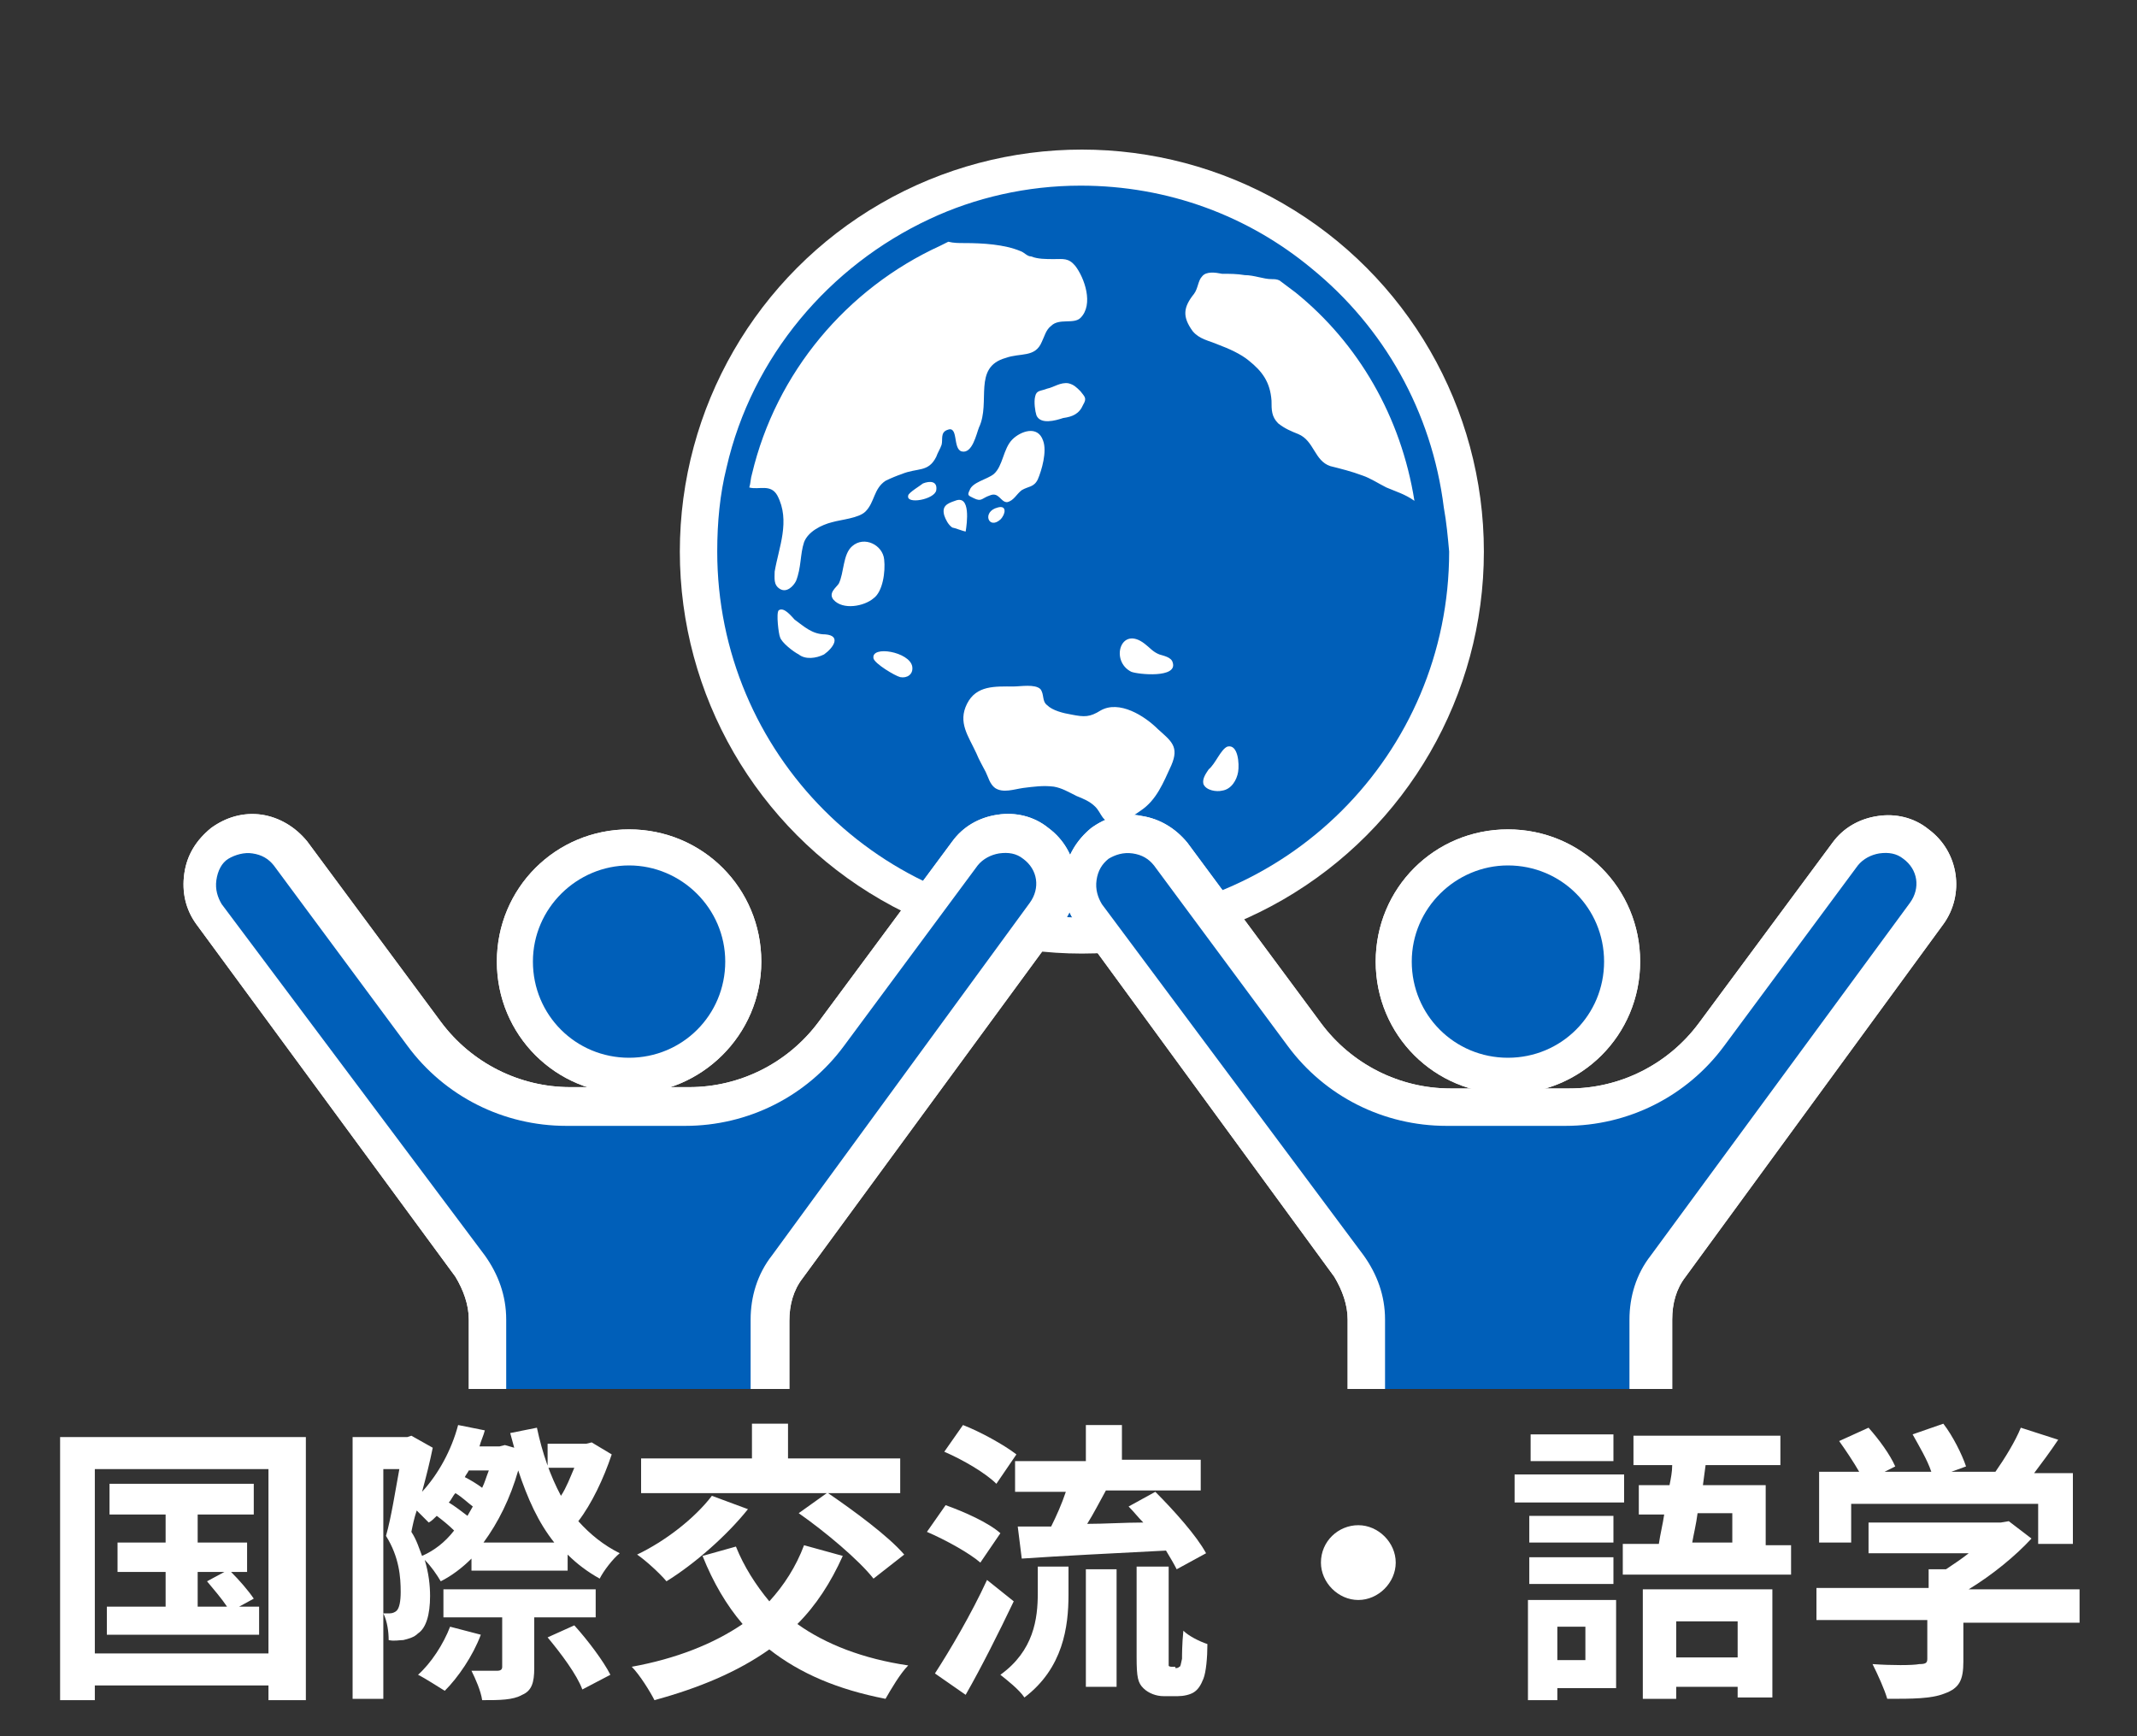<?xml version="1.0" encoding="utf-8"?>
<!-- Generator: Adobe Illustrator 25.1.0, SVG Export Plug-In . SVG Version: 6.00 Build 0)  -->
<svg version="1.1" xmlns="http://www.w3.org/2000/svg" xmlns:xlink="http://www.w3.org/1999/xlink" x="0px" y="0px" width="160px"
	 height="130px" viewBox="0 0 160 130" style="enable-background:new 0 0 160 130;" xml:space="preserve">
<rect x="0" y="0" width="160" height="130" fill="#333333" stroke="none"/>
<style type="text/css">
	.st0{fill:#FFFFFF;}
	.st1{fill:#005FB9;}
	.st2{clip-path:url(#SVGID_1_);}
</style>
<g id="レイヤー_1">
</g>
<g id="レイヤー_2">
</g>
<g id="レイヤー_3">
</g>
<g id="レイヤー_4">
</g>
<g id="レイヤー_5">
</g>
<g id="レイヤー_6">
</g>
<g id="レイヤー_7">
</g>
<g id="レイヤー_8">
	<g>
		<g>
			<path class="st0" d="M22.9,107.6v19.7h-2.8v-1.1h-13v1.1H4.5v-19.7H22.9z M20.1,123.7V110h-13v13.8H20.1z M19.4,120.3v2.1H8v-2.1
				h4.4v-2.6H8.8v-2.2h3.6v-2.1H8.2v-2.3H19v2.3h-4.2v2.1h3.7v2.2h-1.2c0.6,0.6,1.3,1.4,1.7,2l-1.1,0.6H19.4z M14.8,120.3H17
				c-0.4-0.6-1-1.3-1.5-1.9l1.3-0.7h-2V120.3z"/>
			<path class="st0" d="M45.8,108.9c-0.6,1.8-1.5,3.7-2.5,5c0.9,1,1.9,1.8,3.1,2.4c-0.5,0.4-1.2,1.3-1.5,1.9
				c-0.9-0.5-1.7-1.1-2.4-1.8v1.2h-7.2v-0.9c-0.7,0.7-1.5,1.3-2.3,1.7c-0.3-0.5-0.7-1.1-1.2-1.6c0.3,1,0.4,1.9,0.4,2.7
				c0,1.4-0.3,2.4-0.9,2.8c-0.3,0.3-0.7,0.4-1.1,0.5c-0.3,0-0.7,0.1-1.1,0c0-0.6-0.1-1.4-0.4-2v6.4h-2.3v-19.6h4.1l0.3-0.1l1.6,0.9
				c-0.2,1-0.5,2.2-0.8,3.3c1.2-1.3,2.2-3.1,2.7-5l2,0.4c-0.1,0.4-0.3,0.8-0.4,1.2h1.5l0.4-0.1l0.7,0.2c-0.1-0.4-0.2-0.7-0.3-1.1
				l2-0.4c0.4,1.9,1,3.6,1.8,5.1c0.4-0.6,0.7-1.4,1-2.1h-2v-1.8h2.9l0.4-0.1L45.8,108.9z M28.6,120.8c0.2,0,0.4,0,0.6,0
				c0.2,0,0.4-0.1,0.5-0.2c0.2-0.2,0.3-0.7,0.3-1.4c0-1.1-0.1-2.6-1.1-4.2c0.4-1.4,0.7-3.4,1-5h-1.2V120.8z M34,114.6
				c-0.4-0.4-0.9-0.8-1.3-1.1c-0.2,0.2-0.4,0.4-0.6,0.5c-0.2-0.2-0.6-0.6-0.9-0.9c-0.2,0.6-0.3,1.1-0.4,1.6c0.4,0.6,0.6,1.3,0.8,1.8
				C32.5,116.1,33.3,115.5,34,114.6z M36,122.4c-0.6,1.6-1.7,3.2-2.7,4.2c-0.5-0.3-1.4-0.9-2-1.2c1-0.9,1.9-2.3,2.4-3.6L36,122.4z
				 M40,121.1v3.8c0,1.1-0.2,1.7-0.9,2c-0.7,0.4-1.7,0.4-3,0.4c-0.1-0.7-0.5-1.6-0.8-2.2c0.8,0,1.7,0,1.9,0c0.3,0,0.4-0.1,0.4-0.3
				v-3.7h-4.4V119h11.4v2.1H40z M35.4,112.8c-0.4-0.3-0.8-0.7-1.3-1c-0.2,0.2-0.3,0.5-0.5,0.7c0.5,0.3,1,0.7,1.4,1
				C35.1,113.3,35.3,113,35.4,112.8z M35.1,110.1c-0.1,0.2-0.2,0.3-0.3,0.5c0.4,0.2,0.9,0.5,1.3,0.8c0.2-0.4,0.3-0.8,0.5-1.3H35.1z
				 M41.5,115.5c-1.2-1.5-2-3.3-2.7-5.4c-0.6,2.1-1.5,3.9-2.6,5.4H41.5z M43,121.7c1,1.1,2.2,2.7,2.7,3.7l-2.1,1.1
				c-0.4-1.1-1.6-2.7-2.6-3.9L43,121.7z"/>
			<path class="st0" d="M63.1,116.5c-0.9,2-2,3.7-3.4,5.1c2.1,1.5,4.9,2.6,8.3,3.1c-0.6,0.6-1.3,1.8-1.7,2.5
				c-3.6-0.7-6.4-1.9-8.7-3.7c-2.4,1.7-5.3,2.9-8.6,3.8c-0.3-0.6-1.1-1.9-1.7-2.5c3.3-0.6,6.1-1.7,8.3-3.2c-1.2-1.4-2.2-3.1-3-5.1
				l2.5-0.7c0.6,1.5,1.5,2.9,2.5,4.1c1.1-1.2,2-2.6,2.6-4.2L63.1,116.5z M56,113c-1.6,2-4,4.1-6.1,5.4c-0.5-0.6-1.6-1.6-2.2-2
				c2.1-1,4.3-2.7,5.6-4.4L56,113z M61.9,111.8H48v-2.6h8.3v-2.6H59v2.6h8.4v2.6H62c1.9,1.3,4.5,3.2,5.7,4.6l-2.3,1.8
				c-1.1-1.4-3.6-3.5-5.6-4.9L61.9,111.8z"/>
			<path class="st0" d="M73.4,117c-0.8-0.7-2.6-1.7-4-2.3l1.4-2c1.4,0.5,3.2,1.3,4.1,2.1L73.4,117z M75.9,119.9
				c-1.1,2.3-2.4,4.9-3.6,7l-2.3-1.6c1.1-1.7,2.7-4.4,3.9-7L75.9,119.9z M74.6,111.1c-0.8-0.8-2.5-1.8-3.9-2.4l1.4-2
				c1.3,0.5,3.1,1.5,4,2.2L74.6,111.1z M77.7,117.3H80v2.1c0,2.4-0.4,5.5-3.3,7.7c-0.4-0.6-1.3-1.3-1.8-1.7c2.5-1.8,2.8-4.2,2.8-6.1
				V117.3z M81.3,109.3v-2.6h2.7v2.6h5.9v2.3h-7.1c-0.5,0.9-0.9,1.7-1.4,2.5c1.3,0,2.8-0.1,4.2-0.1c-0.4-0.4-0.7-0.8-1.1-1.2l2-1.1
				c1.4,1.4,3.1,3.3,3.8,4.6l-2.2,1.2c-0.2-0.4-0.5-0.9-0.8-1.4c-3.9,0.2-7.9,0.4-10.8,0.6l-0.3-2.4c0.7,0,1.6,0,2.5,0
				c0.4-0.8,0.8-1.7,1.1-2.6H76v-2.3H81.3z M81.3,117.5h2.3v8.8h-2.3V117.5z M88,124.9c0.1,0,0.2,0,0.3-0.1c0.1,0,0.1-0.2,0.2-0.6
				c0-0.3,0-1.1,0.1-2.1c0.4,0.4,1.2,0.8,1.8,1c0,1-0.1,2.1-0.3,2.6c-0.2,0.5-0.4,0.8-0.7,1c-0.3,0.2-0.8,0.3-1.2,0.3h-1.1
				c-0.5,0-1.1-0.2-1.5-0.6c-0.4-0.4-0.5-0.8-0.5-2.3v-6.8h2.4v6.8c0,0.3,0,0.5,0,0.6c0,0.1,0.2,0.1,0.2,0.1H88z"/>
			<path class="st0" d="M101.7,114.2c1.5,0,2.8,1.3,2.8,2.8c0,1.5-1.3,2.8-2.8,2.8c-1.5,0-2.8-1.3-2.8-2.8
				C98.9,115.4,100.2,114.2,101.7,114.2z"/>
			<path class="st0" d="M121.6,112.5h-8.2v-2.1h8.2V112.5z M121,126.4h-4.4v0.9h-2.2v-7.5h6.6V126.4z M120.8,115.5h-6.3v-2h6.3
				V115.5z M114.5,116.6h6.3v2h-6.3V116.6z M120.8,109.4h-6.2v-2h6.2V109.4z M116.6,121.8v2.5h2.1v-2.5H116.6z M134.1,115.6v2.3
				h-12.6v-2.3h2.7c0.1-0.7,0.3-1.5,0.4-2.2h-1.9v-2.2h2.3c0.1-0.5,0.2-1,0.2-1.5h-2.9v-2.2h11v2.2h-5.6l-0.2,1.5h4.7v4.5H134.1z
				 M123.1,119h9.6v8.1h-2.6v-0.8h-4.6v0.9h-2.5V119z M125.5,121.4v2.7h4.6v-2.7H125.5z M127.1,113.3c-0.1,0.8-0.3,1.6-0.4,2.2h3
				v-2.2H127.1z"/>
			<path class="st0" d="M155.5,121.5h-8.5v2.9c0,1.4-0.3,2-1.4,2.4c-1,0.4-2.4,0.4-4.3,0.4c-0.2-0.7-0.7-1.8-1.1-2.6
				c1.4,0.1,3,0.1,3.5,0c0.5,0,0.6-0.1,0.6-0.4v-2.9H136v-2.4h8.4v-1.4h1.3c0.6-0.4,1.2-0.8,1.7-1.2h-7.5v-2.3h9.9l0.6-0.1l1.7,1.3
				c-1.2,1.3-2.9,2.7-4.7,3.8h8.3V121.5z M138.7,115.5h-2.5v-5.3h3c-0.4-0.7-1-1.6-1.5-2.3l2.2-1c0.8,0.9,1.6,2,2,2.9l-0.8,0.4h3.5
				c-0.3-0.9-0.9-1.9-1.4-2.8l2.3-0.8c0.7,0.9,1.4,2.3,1.7,3.2l-1.1,0.4h3.3c0.7-1,1.5-2.3,1.9-3.3l2.8,0.9
				c-0.6,0.9-1.2,1.7-1.8,2.5h2.9v5.3h-2.6v-3h-14V115.5z"/>
		</g>
		<g>
			<g>
				<circle class="st0" cx="81" cy="41.3" r="30.1"/>
				<path class="st1" d="M108.1,38l-1.1,0.1L108.1,38c-0.9-7.2-4.5-13.5-9.9-17.9c-4.7-3.9-10.7-6.2-17.3-6.2c-4,0-7.9,0.9-11.3,2.5
					C62.1,19.9,56.3,26.7,54.4,35c-0.5,2-0.7,4.1-0.7,6.3c0,15.1,12.2,27.4,27.4,27.4c15.1,0,27.4-12.2,27.4-27.4
					C108.4,40.2,108.3,39.1,108.1,38z M85.7,48.2c0.4,0.3,0.6,0.6,1.1,0.8c0.3,0.1,0.9,0.2,1,0.6c0.4,1.2-2.6,0.9-3.1,0.7
					C83.1,49.5,83.9,46.8,85.7,48.2z M61.7,49c-0.6,0.3-1.4,0.4-1.9,0c-0.4-0.2-1.3-0.9-1.4-1.3c-0.1-0.2-0.3-1.8-0.1-2
					c0.4-0.3,1,0.5,1.2,0.7c0.7,0.5,1.3,1.1,2.3,1.1C63,47.6,62.4,48.5,61.7,49z M62.4,44.9c-0.4-0.5,0.2-0.9,0.4-1.2
					c0.4-0.8,0.3-2.2,1-2.8c0.9-0.8,2.3-0.1,2.4,1c0.1,0.9-0.1,2.4-0.8,2.9C64.7,45.4,63.1,45.7,62.4,44.9z M67.4,50.7
					c-0.4-0.1-1.9-1-2-1.4c-0.2-1,2.7-0.5,2.9,0.6C68.4,50.5,67.9,50.8,67.4,50.7z M68,37.1c0-0.2,1-0.8,1.1-0.9
					c0.5-0.2,1.1-0.2,1,0.5C70,37.4,67.8,37.8,68,37.1z M67.5,35.5c-0.3,0.1-0.8,0.3-1.2,0.5c-0.9,0.6-0.8,1.6-1.5,2.3
					c-0.5,0.5-1.8,0.6-2.5,0.8c-0.8,0.2-1.8,0.7-2.1,1.5c-0.3,0.9-0.2,1.9-0.6,2.9c-0.2,0.4-0.7,0.9-1.2,0.6
					c-0.5-0.3-0.4-0.8-0.4-1.3c0.3-1.8,1.2-3.8,0.2-5.7c-0.5-0.9-1.4-0.4-2.1-0.6c0.1-0.3,0.1-0.7,0.2-1c1.8-7.6,7.1-13.9,14.1-17.1
					c0.2-0.1,0.4-0.2,0.6-0.3c0.4,0.1,0.8,0.1,1.2,0.1c1.4,0,3,0.1,4.2,0.6c0.3,0.1,0.5,0.4,0.8,0.4c0.5,0.2,1.1,0.2,1.7,0.2
					c0.7,0,1.1-0.1,1.6,0.5c0.7,0.9,1.4,2.9,0.4,3.9c-0.5,0.5-1.6,0-2.2,0.6c-0.4,0.3-0.5,0.8-0.7,1.2c-0.5,1.2-1.6,0.8-2.7,1.2
					c-2.5,0.7-1.1,3.3-2,5.2c-0.2,0.5-0.5,2-1.3,1.8c-0.7-0.2-0.2-2-1.1-1.6c-0.5,0.2-0.3,0.7-0.4,1.1c-0.1,0.3-0.3,0.6-0.4,0.9
					C69.5,35.4,68.7,35,67.5,35.5z M74.1,37.1c-0.6,0.2-0.6,0.5-1.2,0.2c-0.4-0.2-0.5-0.2-0.3-0.6c0.2-0.6,1.3-0.8,1.8-1.2
					c0.7-0.6,0.7-1.9,1.4-2.6c0.6-0.6,1.9-1.1,2.3,0.1c0.3,0.8-0.1,2.2-0.4,2.9c-0.3,0.6-0.7,0.5-1.2,0.8c-0.4,0.3-0.6,0.8-1.1,0.9
					C74.9,37.6,74.8,36.8,74.1,37.1z M74.9,38.9c-0.9,0.8-1.4-0.6-0.2-0.9C75.4,37.8,75.3,38.5,74.9,38.9z M77.6,31.1
					c-0.1-0.3-0.2-1-0.1-1.4c0.1-0.5,0.4-0.4,0.9-0.6c0.5-0.1,1-0.5,1.6-0.4c0.4,0.1,0.6,0.3,0.9,0.6c0.3,0.4,0.5,0.5,0.2,1
					c-0.3,0.7-0.8,0.9-1.5,1C79,31.5,77.9,31.8,77.6,31.1z M71.3,39.5c-0.3-0.2-0.5-0.6-0.6-0.9c-0.2-0.7,0.2-0.9,0.8-1.1
					c1.2-0.5,0.9,1.7,0.8,2.3C72.2,39.8,71.4,39.5,71.3,39.5z M87.7,57.3c-0.6,1.3-1.1,2.6-2.3,3.4c-0.6,0.4-1.2,0.9-2,0.9
					c-0.9,0-0.9-0.7-1.4-1.2c-0.4-0.4-0.9-0.6-1.4-0.8c-0.6-0.3-1.1-0.6-1.7-0.7c-0.8-0.1-1.5,0-2.3,0.1c-0.7,0.1-1.5,0.4-2.1,0
					c-0.4-0.3-0.5-0.8-0.7-1.2c-0.2-0.4-0.5-0.9-0.7-1.4c-0.6-1.3-1.4-2.3-0.7-3.7c0.7-1.4,2.1-1.3,3.5-1.3c0.5,0,1.6-0.2,2,0.2
					c0.3,0.4,0.1,0.9,0.5,1.2c0.4,0.4,1.2,0.6,1.8,0.7c1,0.2,1.4,0.2,2.2-0.3c1.4-0.8,3.3,0.4,4.3,1.4
					C87.7,55.5,88.3,55.9,87.7,57.3z M92.7,57.8c-0.1,0.6-0.5,1.3-1.2,1.4c-0.4,0.1-1.2,0-1.4-0.5c-0.1-0.4,0.2-0.8,0.4-1.1
					c0.5-0.4,0.9-1.5,1.4-1.7C92.7,55.7,92.8,57.2,92.7,57.8z M103.8,36.5c-0.6-0.3-1.2-0.7-1.8-0.9c-0.8-0.3-1.6-0.5-2.4-0.7
					c-1.2-0.4-1.2-1.9-2.4-2.4c-0.5-0.2-1-0.4-1.5-0.8c-0.5-0.5-0.5-1-0.5-1.7c-0.1-1.4-0.7-2.2-1.7-3c-0.6-0.5-1.5-0.9-2.3-1.2
					c-0.7-0.3-1.4-0.4-1.9-1c-0.8-1.1-0.7-1.8,0.1-2.8c0.3-0.4,0.3-1,0.6-1.3c0.3-0.4,1-0.3,1.5-0.2c0.6,0,1.1,0,1.7,0.1
					c0.7,0,1.4,0.3,2,0.3c0.2,0,0.4,0,0.6,0.1c0.4,0.3,0.8,0.6,1.2,0.9c4.7,3.8,7.9,9.3,8.9,15.6C105.2,37,104.5,36.8,103.8,36.5z"
					/>
			</g>
			<g>
				<defs>
					<rect id="SVGID_2_" x="6.5" y="51.8" width="147" height="52.2"/>
				</defs>
				<clipPath id="SVGID_1_">
					<use xlink:href="#SVGID_2_"  style="overflow:visible;"/>
				</clipPath>
				<g class="st2">
					<g>
						<g>
							<g>
								<path class="st0" d="M47.1,80.5c4.7,0,8.5-3.8,8.5-8.5c0-4.7-3.8-8.5-8.5-8.5c-4.7,0-8.5,3.8-8.5,8.5
									C38.6,76.7,42.4,80.5,47.1,80.5z"/>
								<path class="st0" d="M47.1,81.9c-5.5,0-9.9-4.4-9.9-9.9s4.4-9.9,9.9-9.9S57,66.5,57,72S52.5,81.9,47.1,81.9z M47.1,64.8
									c-3.9,0-7.2,3.2-7.2,7.2s3.2,7.2,7.2,7.2s7.2-3.2,7.2-7.2S51,64.8,47.1,64.8z"/>
							</g>
							<g>
								<path class="st0" d="M77.6,63.2c-1.7-1.2-4-0.9-5.2,0.8l-10,13.5c-2.5,3.4-6.5,5.4-10.8,5.4h-4.4h-4.4
									c-4.3,0-8.3-2-10.8-5.4L21.9,64c-1.2-1.7-3.6-2-5.2-0.8c-1.7,1.2-2,3.6-0.8,5.2l19.3,26.4c0.8,1.2,1.3,2.5,1.3,4v61.8
									c0,2.7,2.2,4.9,4.9,4.9c2.7,0,4.9-2.2,4.9-4.9v-37.1h0.8h0.8v37.1c0,2.7,2.2,4.9,4.9,4.9c2.7,0,4.9-2.2,4.9-4.9V98.8
									c0-1.4,0.5-2.8,1.3-4l19.3-26.4C79.6,66.8,79.2,64.4,77.6,63.2z"/>
								<path class="st0" d="M52.8,166.9c-2.5,0-4.7-1.5-5.7-3.7c-1,2.2-3.2,3.7-5.7,3.7c-3.5,0-6.3-2.8-6.3-6.3V98.8
									c0-1.1-0.4-2.2-1-3.2L14.7,69.2c-0.8-1.1-1.1-2.4-0.9-3.8s0.9-2.5,2-3.4c1.1-0.8,2.4-1.2,3.8-1c1.3,0.2,2.5,0.9,3.4,2
									l10,13.5c2.3,3.1,5.9,4.9,9.7,4.9h8.9c3.8,0,7.4-1.8,9.7-4.9l10-13.5c0.8-1.1,2-1.8,3.4-2c1.3-0.2,2.7,0.1,3.8,1h0
									c2.3,1.7,2.7,4.9,1.1,7.1L60.1,95.7c-0.7,0.9-1,2-1,3.2v61.8C59.1,164,56.3,166.9,52.8,166.9z M44.9,122.1h4.3v38.5
									c0,2,1.6,3.5,3.5,3.5c2,0,3.5-1.6,3.5-3.5V98.8c0-1.7,0.5-3.4,1.6-4.8l19.3-26.4c0.8-1.1,0.6-2.5-0.5-3.3l0,0
									c-0.5-0.4-1.1-0.5-1.8-0.4c-0.6,0.1-1.2,0.4-1.6,0.9l-10,13.5c-2.8,3.8-7.2,6-11.9,6h-8.9c-4.7,0-9.1-2.2-11.9-6l-10-13.5
									c-0.4-0.5-0.9-0.8-1.6-0.9c-0.6-0.1-1.3,0.1-1.8,0.4s-0.8,0.9-0.9,1.6s0.1,1.3,0.4,1.8L36.3,94c1,1.4,1.6,3,1.6,4.8v61.8
									c0,2,1.6,3.5,3.5,3.5s3.5-1.6,3.5-3.5V122.1z"/>
							</g>
						</g>
						<g>
							<g>
								<path class="st0" d="M112.9,80.5c4.7,0,8.5-3.8,8.5-8.5c0-4.7-3.8-8.5-8.5-8.5c-4.7,0-8.5,3.8-8.5,8.5
									C104.4,76.7,108.2,80.5,112.9,80.5z"/>
								<path class="st0" d="M112.9,81.9c-5.5,0-9.9-4.4-9.9-9.9s4.4-9.9,9.9-9.9s9.9,4.4,9.9,9.9S118.4,81.9,112.9,81.9z
									 M112.9,64.8c-3.9,0-7.2,3.2-7.2,7.2s3.2,7.2,7.2,7.2s7.2-3.2,7.2-7.2S116.9,64.8,112.9,64.8z"/>
							</g>
							<g>
								<path class="st0" d="M143.4,63.2c-1.7-1.2-4-0.9-5.2,0.8l-10,13.5c-2.5,3.4-6.5,5.4-10.8,5.4h-4.4h-4.4
									c-4.3,0-8.3-2-10.8-5.4L87.7,64c-1.2-1.7-3.6-2-5.2-0.8c-1.7,1.2-2,3.6-0.8,5.2L101,94.9c0.8,1.2,1.3,2.5,1.3,4v61.8
									c0,2.7,2.2,4.9,4.9,4.9c2.7,0,4.9-2.2,4.9-4.9v-37.1h0.8h0.8v37.1c0,2.7,2.2,4.9,4.9,4.9c2.7,0,4.9-2.2,4.9-4.9V98.8
									c0-1.4,0.5-2.8,1.3-4l19.3-26.4C145.4,66.8,145,64.4,143.4,63.2z"/>
								<path class="st0" d="M118.6,166.9c-2.5,0-4.7-1.5-5.7-3.7c-1,2.2-3.2,3.7-5.7,3.7c-3.5,0-6.3-2.8-6.3-6.3V98.8
									c0-1.1-0.4-2.2-1-3.2L80.6,69.2c-0.8-1.1-1.1-2.4-0.9-3.8c0.2-1.3,0.9-2.5,2-3.4c1.1-0.8,2.4-1.2,3.8-0.9
									c1.3,0.2,2.5,0.9,3.4,2l10,13.5c2.3,3.1,5.9,4.9,9.7,4.9h8.9c3.8,0,7.4-1.8,9.7-4.9l10-13.5c0.8-1.1,2-1.8,3.4-2
									c1.3-0.2,2.7,0.1,3.8,1l0,0c2.3,1.7,2.7,4.9,1.1,7.1l-19.3,26.4c-0.7,0.9-1,2-1,3.2v61.8C124.9,164,122.1,166.9,118.6,166.9
									z M110.7,122.1h4.3v38.5c0,2,1.6,3.5,3.5,3.5c2,0,3.5-1.6,3.5-3.5V98.8c0-1.7,0.5-3.4,1.6-4.8L143,67.6
									c0.8-1.1,0.6-2.5-0.5-3.3l0,0c-0.5-0.4-1.1-0.5-1.8-0.4c-0.6,0.1-1.2,0.4-1.6,0.9l-10,13.5c-2.8,3.8-7.2,6-11.9,6h-8.9
									c-4.7,0-9.1-2.2-11.9-6l-10-13.5c-0.4-0.5-0.9-0.8-1.6-0.9s-1.3,0.1-1.8,0.4c-0.5,0.4-0.8,0.9-0.9,1.6s0.1,1.3,0.4,1.8
									L102.1,94c1,1.4,1.6,3,1.6,4.8v61.8c0,2,1.6,3.5,3.5,3.5s3.5-1.6,3.5-3.5V122.1z"/>
							</g>
						</g>
					</g>
					<g>
						<g>
							<g>
								<path class="st1" d="M47.1,80.5c4.7,0,8.5-3.8,8.5-8.5c0-4.7-3.8-8.5-8.5-8.5c-4.7,0-8.5,3.8-8.5,8.5
									C38.6,76.7,42.4,80.5,47.1,80.5z"/>
								<path class="st0" d="M47.1,81.9c-5.5,0-9.9-4.4-9.9-9.9s4.4-9.9,9.9-9.9S57,66.5,57,72S52.5,81.9,47.1,81.9z M47.1,64.8
									c-3.9,0-7.2,3.2-7.2,7.2s3.2,7.2,7.2,7.2s7.2-3.2,7.2-7.2S51,64.8,47.1,64.8z"/>
							</g>
							<g>
								<path class="st1" d="M77.6,63.2c-1.7-1.2-4-0.9-5.2,0.8l-10,13.5c-2.5,3.4-6.5,5.4-10.8,5.4h-4.4h-4.4
									c-4.3,0-8.3-2-10.8-5.4L21.9,64c-1.2-1.7-3.6-2-5.2-0.8c-1.7,1.2-2,3.6-0.8,5.2l19.3,26.4c0.8,1.2,1.3,2.5,1.3,4v61.8
									c0,2.7,2.2,4.9,4.9,4.9c2.7,0,4.9-2.2,4.9-4.9v-37.1h0.8h0.8v37.1c0,2.7,2.2,4.9,4.9,4.9c2.7,0,4.9-2.2,4.9-4.9V98.8
									c0-1.4,0.5-2.8,1.3-4l19.3-26.4C79.6,66.8,79.2,64.4,77.6,63.2z"/>
								<path class="st0" d="M52.8,166.9c-2.5,0-4.7-1.5-5.7-3.7c-1,2.2-3.2,3.7-5.7,3.7c-3.5,0-6.3-2.8-6.3-6.3V98.8
									c0-1.1-0.4-2.2-1-3.2L14.7,69.2c-0.8-1.1-1.1-2.4-0.9-3.8s0.9-2.5,2-3.4c1.1-0.8,2.4-1.2,3.8-1c1.3,0.2,2.5,0.9,3.4,2
									l10,13.5c2.3,3.1,5.9,4.9,9.7,4.9h8.9c3.8,0,7.4-1.8,9.7-4.9l10-13.5c0.8-1.1,2-1.8,3.4-2c1.3-0.2,2.7,0.1,3.8,1h0
									c2.3,1.7,2.7,4.9,1.1,7.1L60.1,95.7c-0.7,0.9-1,2-1,3.2v61.8C59.1,164,56.3,166.9,52.8,166.9z M44.9,122.1h4.3v38.5
									c0,2,1.6,3.5,3.5,3.5c2,0,3.5-1.6,3.5-3.5V98.8c0-1.7,0.5-3.4,1.6-4.8l19.3-26.4c0.8-1.1,0.6-2.5-0.5-3.3l0,0
									c-0.5-0.4-1.1-0.5-1.8-0.4c-0.6,0.1-1.2,0.4-1.6,0.9l-10,13.5c-2.8,3.8-7.2,6-11.9,6h-8.9c-4.7,0-9.1-2.2-11.9-6l-10-13.5
									c-0.4-0.5-0.9-0.8-1.6-0.9c-0.6-0.1-1.3,0.1-1.8,0.4s-0.8,0.9-0.9,1.6s0.1,1.3,0.4,1.8L36.3,94c1,1.4,1.6,3,1.6,4.8v61.8
									c0,2,1.6,3.5,3.5,3.5s3.5-1.6,3.5-3.5V122.1z"/>
							</g>
						</g>
						<g>
							<g>
								<path class="st1" d="M112.9,80.5c4.7,0,8.5-3.8,8.5-8.5c0-4.7-3.8-8.5-8.5-8.5c-4.7,0-8.5,3.8-8.5,8.5
									C104.4,76.7,108.2,80.5,112.9,80.5z"/>
								<path class="st0" d="M112.9,81.9c-5.5,0-9.9-4.4-9.9-9.9s4.4-9.9,9.9-9.9s9.9,4.4,9.9,9.9S118.4,81.9,112.9,81.9z
									 M112.9,64.8c-3.9,0-7.2,3.2-7.2,7.2s3.2,7.2,7.2,7.2s7.2-3.2,7.2-7.2S116.9,64.8,112.9,64.8z"/>
							</g>
							<g>
								<path class="st1" d="M143.4,63.2c-1.7-1.2-4-0.9-5.2,0.8l-10,13.5c-2.5,3.4-6.5,5.4-10.8,5.4h-4.4h-4.4
									c-4.3,0-8.3-2-10.8-5.4L87.7,64c-1.2-1.7-3.6-2-5.2-0.8c-1.7,1.2-2,3.6-0.8,5.2L101,94.9c0.8,1.2,1.3,2.5,1.3,4v61.8
									c0,2.7,2.2,4.9,4.9,4.9c2.7,0,4.9-2.2,4.9-4.9v-37.1h0.8h0.8v37.1c0,2.7,2.2,4.9,4.9,4.9c2.7,0,4.9-2.2,4.9-4.9V98.8
									c0-1.4,0.5-2.8,1.3-4l19.3-26.4C145.4,66.8,145,64.4,143.4,63.2z"/>
								<path class="st0" d="M118.6,166.9c-2.5,0-4.7-1.5-5.7-3.7c-1,2.2-3.2,3.7-5.7,3.7c-3.5,0-6.3-2.8-6.3-6.3V98.8
									c0-1.1-0.4-2.2-1-3.2L80.6,69.2c-0.8-1.1-1.1-2.4-0.9-3.8c0.2-1.3,0.9-2.5,2-3.4c1.1-0.8,2.4-1.2,3.8-0.9
									c1.3,0.2,2.5,0.9,3.4,2l10,13.5c2.3,3.1,5.9,4.9,9.7,4.9h8.9c3.8,0,7.4-1.8,9.7-4.9l10-13.5c0.8-1.1,2-1.8,3.4-2
									c1.3-0.2,2.7,0.1,3.8,1l0,0c2.3,1.7,2.7,4.9,1.1,7.1l-19.3,26.4c-0.7,0.9-1,2-1,3.2v61.8C124.9,164,122.1,166.9,118.6,166.9
									z M110.7,122.1h4.3v38.5c0,2,1.6,3.5,3.5,3.5c2,0,3.5-1.6,3.5-3.5V98.8c0-1.7,0.5-3.4,1.6-4.8L143,67.6
									c0.8-1.1,0.6-2.5-0.5-3.3l0,0c-0.5-0.4-1.1-0.5-1.8-0.4c-0.6,0.1-1.2,0.4-1.6,0.9l-10,13.5c-2.8,3.8-7.2,6-11.9,6h-8.9
									c-4.7,0-9.1-2.2-11.9-6l-10-13.5c-0.4-0.5-0.9-0.8-1.6-0.9s-1.3,0.1-1.8,0.4c-0.5,0.4-0.8,0.9-0.9,1.6s0.1,1.3,0.4,1.8
									L102.1,94c1,1.4,1.6,3,1.6,4.8v61.8c0,2,1.6,3.5,3.5,3.5s3.5-1.6,3.5-3.5V122.1z"/>
							</g>
						</g>
					</g>
				</g>
			</g>
		</g>
	</g>
</g>
<g id="レイヤー_9">
</g>
</svg>
